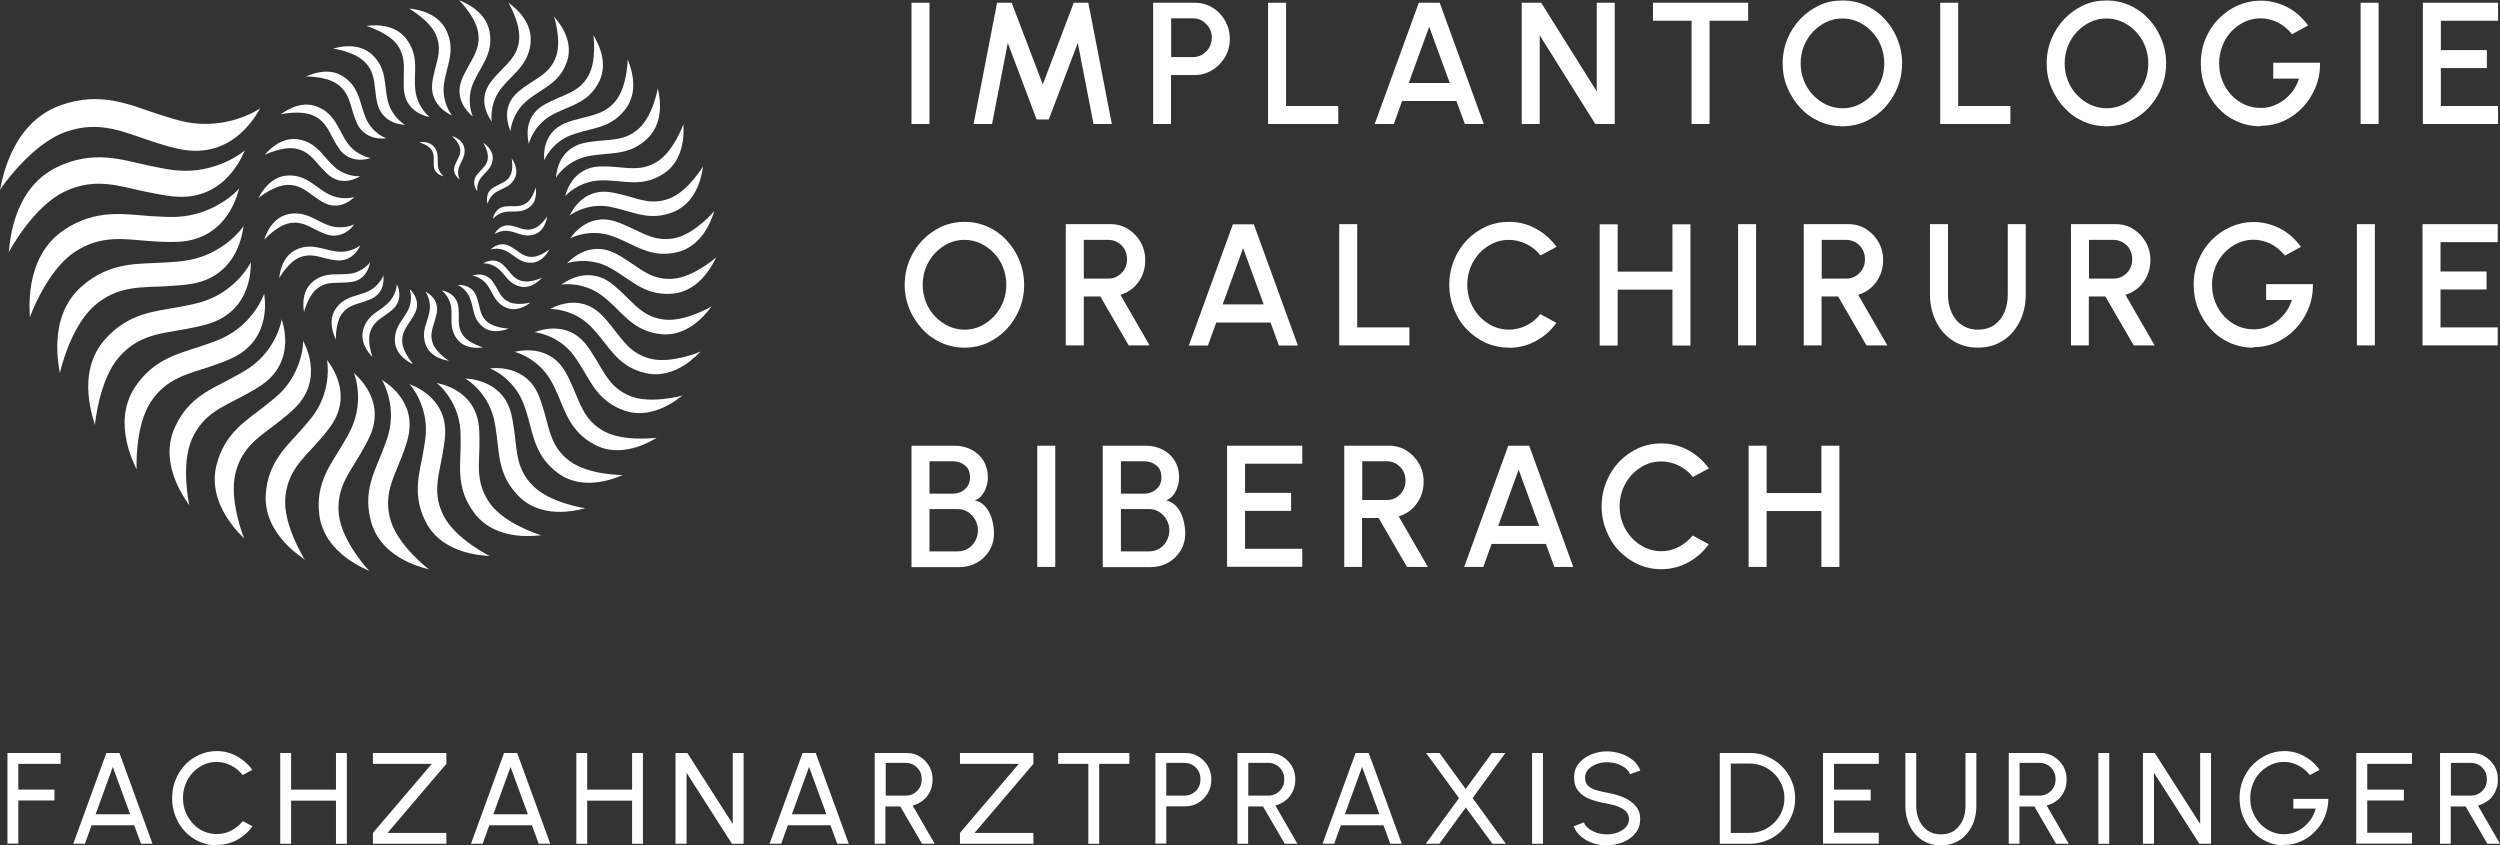 <?xml version="1.0" encoding="UTF-8"?>
<svg id="Ebene_2" data-name="Ebene 2" xmlns="http://www.w3.org/2000/svg" viewBox="0 0 154.25 52.16">
  <rect x="0" y="0" width="154.25" height="52.16" fill="#333333" stroke="none"/>
  <defs>
    <style>
      .cls-1 {
        fill: #fff;
      }
    </style>
  </defs>
  <g>
    <path class="cls-1" d="M.46,52.06v-5.6h3.28v.67H1.13v1.59h2.23v.67H1.13v2.66H.46Z"/>
    <path class="cls-1" d="M6.56,46.46h.81l2.04,5.6h-.71l-.42-1.14h-2.63l-.41,1.14h-.72l2.04-5.6ZM5.9,50.24h2.13l-1.07-2.92-1.06,2.92Z"/>
    <path class="cls-1" d="M13.37,52.16c-.38,0-.73-.08-1.07-.23s-.63-.36-.88-.62-.45-.57-.59-.93c-.14-.35-.21-.73-.21-1.13s.07-.78.21-1.13c.14-.35.34-.66.59-.93.25-.27.54-.47.88-.62.33-.15.69-.23,1.07-.23.45,0,.87.11,1.25.32.38.21.7.49.95.84l-.6.32c-.19-.25-.42-.44-.71-.59-.28-.14-.58-.22-.9-.22-.29,0-.56.06-.81.18-.25.12-.47.28-.66.48-.19.21-.34.44-.44.71-.11.27-.16.56-.16.86s.05.59.16.86c.11.27.26.51.45.71.19.21.41.37.66.48s.52.17.81.17c.33,0,.63-.07.91-.22s.51-.34.7-.58l.6.32c-.25.35-.57.63-.95.84-.38.21-.8.31-1.25.31Z"/>
    <path class="cls-1" d="M20.73,46.46h.67v5.6h-.67v-2.66h-2.77v2.66h-.67v-5.6h.67v2.26h2.77v-2.26Z"/>
    <path class="cls-1" d="M23.01,52.06v-.67l3.63-4.26h-3.63v-.67h4.53v.67l-3.63,4.26h3.63v.67h-4.53Z"/>
    <path class="cls-1" d="M31.1,46.46h.81l2.04,5.6h-.71l-.42-1.14h-2.63l-.41,1.14h-.72l2.04-5.6ZM30.44,50.24h2.13l-1.07-2.92-1.06,2.92Z"/>
    <path class="cls-1" d="M39,46.46h.67v5.6h-.67v-2.66h-2.77v2.66h-.67v-5.6h.67v2.26h2.77v-2.26Z"/>
    <path class="cls-1" d="M41.68,52.06v-5.6h.73l2.8,4.38v-4.38h.67v5.6h-.72l-2.8-4.38v4.38h-.67Z"/>
    <path class="cls-1" d="M49.52,46.46h.81l2.04,5.6h-.71l-.42-1.14h-2.63l-.41,1.14h-.72l2.04-5.6ZM48.86,50.24h2.13l-1.07-2.92-1.06,2.92Z"/>
    <path class="cls-1" d="M53.97,52.06v-5.6h1.97c.3,0,.57.07.81.22.24.15.43.34.58.59s.21.53.21.83c0,.27-.05.51-.16.74-.11.22-.25.41-.44.55-.19.15-.4.25-.63.31l1.36,2.36h-.78l-1.34-2.3h-.92v2.3h-.67ZM54.65,49.09h1.23c.18,0,.35-.04.5-.13.15-.09.27-.21.36-.36s.13-.33.13-.52-.04-.37-.13-.52-.21-.27-.36-.36c-.15-.09-.32-.13-.5-.13h-1.23v2.04Z"/>
    <path class="cls-1" d="M59.23,52.06v-.67l3.63-4.26h-3.63v-.67h4.53v.67l-3.63,4.26h3.63v.67h-4.53Z"/>
    <path class="cls-1" d="M69.68,46.46v.67h-1.86v4.93h-.67v-4.93h-1.86v-.67h4.4Z"/>
    <path class="cls-1" d="M71.29,52.06v-5.6h1.85c.3,0,.57.07.81.22.24.15.43.34.58.59.14.25.21.53.21.83s-.07.59-.22.84c-.15.25-.34.45-.58.59-.24.14-.51.22-.8.22h-1.18v2.3h-.67ZM71.96,49.09h1.12c.18,0,.35-.04.5-.13.15-.09.27-.21.36-.36s.13-.33.13-.52-.04-.37-.13-.52-.21-.27-.36-.36c-.15-.09-.32-.13-.5-.13h-1.12v2.04Z"/>
    <path class="cls-1" d="M76.35,52.06v-5.6h1.97c.3,0,.57.07.81.22.24.15.43.34.58.59s.21.53.21.83c0,.27-.05.51-.16.74-.11.22-.25.41-.44.55-.19.15-.4.25-.63.31l1.36,2.36h-.78l-1.34-2.3h-.92v2.3h-.67ZM77.02,49.09h1.23c.18,0,.35-.04.5-.13.15-.09.27-.21.36-.36.09-.15.13-.33.13-.52s-.04-.37-.13-.52c-.09-.15-.21-.27-.36-.36-.15-.09-.32-.13-.5-.13h-1.23v2.04Z"/>
    <path class="cls-1" d="M83.64,46.46h.81l2.04,5.6h-.71l-.42-1.14h-2.63l-.41,1.14h-.72l2.04-5.6ZM82.98,50.24h2.13l-1.07-2.92-1.06,2.92Z"/>
    <path class="cls-1" d="M87.97,52.06l2.05-2.82-2.03-2.78h.83l1.61,2.22,1.62-2.22h.83l-2.02,2.78,2.05,2.82h-.83l-1.64-2.24-1.63,2.24h-.84Z"/>
    <path class="cls-1" d="M94.53,52.06v-5.6h.67v5.6h-.67Z"/>
    <path class="cls-1" d="M99.15,52.16c-.3,0-.59-.05-.87-.14s-.52-.23-.73-.41c-.21-.18-.36-.38-.45-.63l.63-.24c.05.15.15.28.3.39s.32.2.51.26.4.09.61.09c.24,0,.46-.04.67-.12.21-.08.37-.19.5-.33.13-.14.19-.31.19-.5s-.07-.35-.2-.48c-.13-.12-.3-.22-.51-.3-.21-.07-.42-.13-.65-.17-.39-.06-.73-.16-1.04-.27-.31-.12-.55-.28-.72-.5-.18-.21-.27-.5-.27-.84,0-.33.09-.61.28-.85.19-.24.44-.43.75-.56.31-.13.64-.2,1-.2.3,0,.58.05.86.14.28.09.52.23.74.4.21.18.37.39.46.64l-.64.23c-.05-.15-.15-.28-.3-.39s-.32-.2-.51-.26c-.2-.06-.4-.09-.61-.09-.24,0-.46.04-.66.12-.21.08-.37.19-.5.33-.13.14-.19.31-.19.49,0,.22.06.4.18.51s.28.21.49.27.44.11.69.16c.36.06.7.16,1.01.29s.56.31.75.53c.19.22.28.49.28.81s-.09.61-.28.85c-.19.24-.44.43-.75.56-.31.13-.65.2-1.01.2Z"/>
    <path class="cls-1" d="M106.11,52.06v-5.6h1.85c.39,0,.75.07,1.09.22s.64.35.89.6c.26.26.46.55.6.89.15.34.22.7.22,1.09s-.07.75-.22,1.09c-.15.34-.35.63-.6.89-.26.26-.55.46-.89.6s-.7.22-1.09.22h-1.85ZM106.78,51.39h1.18c.29,0,.57-.06.83-.17.26-.11.48-.26.68-.46s.35-.42.46-.68c.11-.26.17-.53.17-.83s-.06-.57-.17-.83-.26-.48-.46-.68c-.2-.2-.42-.35-.68-.46-.26-.11-.53-.17-.82-.17h-1.18v4.26Z"/>
    <path class="cls-1" d="M112.48,52.06v-5.6h3.44v.67h-2.76v1.59h2.26v.67h-2.26v1.99h2.76v.67h-3.44Z"/>
    <path class="cls-1" d="M119.76,52.16c-.45,0-.84-.11-1.17-.33s-.58-.51-.76-.88c-.18-.37-.27-.78-.27-1.23v-3.26h.67v3.26c0,.32.06.61.18.88.12.27.29.48.52.64.23.16.5.24.83.24s.61-.08.83-.24c.22-.16.39-.38.51-.64.12-.27.17-.56.17-.88v-3.26h.67v3.26c0,.34-.05.66-.15.95-.1.29-.25.55-.44.78-.19.22-.42.4-.69.52s-.57.19-.91.19Z"/>
    <path class="cls-1" d="M123.94,52.06v-5.6h1.97c.3,0,.57.07.81.22s.43.34.58.59.21.53.21.83c0,.27-.05.51-.16.74s-.25.41-.44.55c-.19.15-.4.25-.63.31l1.36,2.36h-.78l-1.34-2.3h-.92v2.3h-.67ZM124.61,49.09h1.23c.18,0,.35-.04.5-.13.15-.09.27-.21.36-.36.09-.15.13-.33.13-.52s-.04-.37-.13-.52c-.09-.15-.21-.27-.36-.36-.15-.09-.32-.13-.5-.13h-1.23v2.04Z"/>
    <path class="cls-1" d="M129.47,52.06v-5.6h.67v5.6h-.67Z"/>
    <path class="cls-1" d="M132.22,52.06v-5.6h.73l2.8,4.38v-4.38h.67v5.6h-.72l-2.8-4.38v4.38h-.67Z"/>
    <path class="cls-1" d="M140.94,52.16c-.39,0-.75-.08-1.08-.23s-.63-.36-.88-.63c-.25-.27-.45-.58-.59-.93-.14-.35-.21-.73-.21-1.13s.07-.8.22-1.15c.15-.35.35-.66.61-.92.26-.26.55-.46.88-.61.33-.14.68-.22,1.05-.22.42,0,.82.1,1.2.3.38.2.71.48.98.86l-.6.32c-.21-.26-.45-.46-.73-.6s-.57-.21-.87-.21-.55.06-.8.17c-.25.12-.47.28-.67.48s-.34.44-.45.71-.16.56-.16.88.05.59.16.86.26.51.45.71c.19.2.41.36.67.48.25.12.52.17.81.17.23,0,.45-.04.65-.12.21-.08.4-.19.57-.33.17-.14.32-.31.45-.5.12-.19.22-.4.28-.63h-1.38v-.6h2.16c0,.39-.08.76-.22,1.1-.14.34-.34.65-.6.91-.25.26-.54.47-.87.61-.33.15-.68.22-1.06.22Z"/>
    <path class="cls-1" d="M145.38,52.06v-5.6h3.44v.67h-2.76v1.59h2.26v.67h-2.26v1.99h2.76v.67h-3.44Z"/>
    <path class="cls-1" d="M150.55,52.06v-5.6h1.97c.3,0,.57.07.81.22s.43.34.58.59.21.53.21.83c0,.27-.05.51-.16.74s-.25.41-.44.55c-.19.15-.4.25-.63.31l1.36,2.36h-.78l-1.34-2.3h-.92v2.3h-.67ZM151.22,49.09h1.23c.18,0,.35-.04.5-.13.15-.09.27-.21.36-.36.09-.15.13-.33.13-.52s-.04-.37-.13-.52c-.09-.15-.21-.27-.36-.36-.15-.09-.32-.13-.5-.13h-1.23v2.04Z"/>
  </g>
  <g>
    <path class="cls-1" d="M56.24,7.65V.17h1.11v7.48h-1.11Z"/>
    <path class="cls-1" d="M60.07,7.65l1.45-7.48h.9l1.92,5.04,1.91-5.04h.9l1.45,7.48h-1.13l-.97-5-1.79,4.72h-.75l-1.78-4.72-.97,5h-1.13Z"/>
    <path class="cls-1" d="M71.15,7.65V.17h2.57c.4,0,.77.1,1.09.3.33.2.59.47.78.81.19.34.29.71.29,1.12s-.1.79-.3,1.13c-.2.34-.46.6-.79.8-.33.2-.69.3-1.08.3h-1.46v3.02h-1.11ZM72.26,3.52h1.35c.21,0,.41-.05.58-.16s.32-.25.42-.43.16-.38.16-.6-.05-.43-.16-.61-.25-.32-.42-.43-.37-.16-.58-.16h-1.35v2.38Z"/>
    <path class="cls-1" d="M78.24,7.65V.17h1.11v6.37h3.22v1.11h-4.33Z"/>
    <path class="cls-1" d="M87.53.17h1.3l2.72,7.48h-1.17l-.52-1.42h-3.35l-.51,1.42h-1.18l2.72-7.48ZM86.92,5.12h2.53l-1.27-3.47-1.26,3.47Z"/>
    <path class="cls-1" d="M93.89,7.65V.17h1.2l3.43,5.47V.17h1.11v7.48h-1.2l-3.43-5.47v5.47h-1.11Z"/>
    <path class="cls-1" d="M107.86.17v1.11h-2.38v6.37h-1.11V1.28h-2.38V.17h5.87Z"/>
    <path class="cls-1" d="M113.68,7.79c-.51,0-.98-.1-1.43-.3-.45-.2-.84-.48-1.17-.84-.34-.36-.6-.77-.8-1.24s-.29-.97-.29-1.5.1-1.04.29-1.5c.19-.47.46-.88.8-1.24.34-.36.73-.63,1.17-.84s.92-.3,1.43-.3.99.1,1.43.3c.45.2.84.48,1.17.84.34.36.6.77.79,1.24.19.47.29.97.29,1.5s-.1,1.04-.29,1.5c-.19.47-.46.88-.79,1.24-.34.36-.73.63-1.17.84-.44.2-.92.3-1.43.3ZM113.68,6.68c.36,0,.69-.07,1-.22.31-.15.58-.35.82-.6.24-.25.42-.55.56-.88.13-.33.2-.69.2-1.07s-.07-.73-.2-1.07c-.13-.33-.32-.63-.56-.88-.24-.25-.51-.45-.82-.6-.31-.14-.64-.22-1-.22s-.69.07-1,.22c-.31.15-.58.35-.82.6-.24.25-.42.55-.56.88-.13.33-.2.69-.2,1.07s.07.74.2,1.07.32.63.56.88c.24.25.51.45.82.6.31.14.64.22,1,.22Z"/>
    <path class="cls-1" d="M119.71,7.65V.17h1.11v6.37h3.22v1.11h-4.33Z"/>
    <path class="cls-1" d="M129.97,7.79c-.51,0-.98-.1-1.43-.3-.45-.2-.84-.48-1.17-.84-.34-.36-.6-.77-.8-1.24s-.29-.97-.29-1.5.1-1.04.29-1.5c.19-.47.46-.88.8-1.24.34-.36.73-.63,1.17-.84s.92-.3,1.43-.3.99.1,1.43.3c.45.2.84.48,1.17.84.34.36.6.77.79,1.24.19.47.29.97.29,1.5s-.1,1.04-.29,1.5c-.19.47-.46.88-.79,1.24-.34.36-.73.63-1.17.84-.44.2-.92.3-1.43.3ZM129.97,6.68c.36,0,.69-.07,1-.22.31-.15.58-.35.82-.6.24-.25.42-.55.56-.88.13-.33.2-.69.2-1.07s-.07-.73-.2-1.07c-.13-.33-.32-.63-.56-.88-.24-.25-.51-.45-.82-.6-.31-.14-.64-.22-1-.22s-.69.07-1,.22c-.31.15-.58.35-.82.6-.24.25-.42.55-.56.88-.13.33-.2.69-.2,1.07s.07.74.2,1.07.32.63.56.88c.24.25.51.45.82.6.31.14.64.22,1,.22Z"/>
    <path class="cls-1" d="M139.47,7.79c-.52,0-1-.1-1.45-.3-.45-.2-.84-.48-1.17-.84-.33-.36-.59-.77-.78-1.24-.19-.47-.28-.97-.28-1.5,0-.56.1-1.07.3-1.54.2-.47.47-.88.82-1.23s.74-.62,1.18-.81c.44-.19.91-.29,1.4-.29.55,0,1.08.13,1.59.38s.95.64,1.33,1.15l-.99.54c-.26-.32-.55-.56-.89-.73-.34-.16-.69-.25-1.04-.25s-.67.07-.98.21-.58.34-.82.59-.43.54-.56.88-.21.7-.21,1.1.07.74.2,1.07c.13.33.32.63.55.88.24.25.51.45.82.59.31.14.64.21,1,.21.26,0,.52-.04.76-.13s.47-.21.68-.37.39-.35.55-.57c.16-.22.28-.47.37-.74h-1.59v-.98h2.89c0,.53-.08,1.04-.28,1.51-.19.47-.45.88-.79,1.24-.34.36-.73.64-1.17.84-.44.2-.92.3-1.43.3Z"/>
    <path class="cls-1" d="M145.65,7.65V.17h1.11v7.48h-1.11Z"/>
    <path class="cls-1" d="M149.49,7.65V.17h4.64v1.11h-3.53v1.81h2.84v1.11h-2.84v2.34h3.53v1.11h-4.64Z"/>
  </g>
  <g>
    <path class="cls-1" d="M59.51,21.45c-.51,0-.98-.1-1.43-.3-.44-.2-.84-.48-1.17-.84s-.6-.77-.8-1.24c-.19-.47-.29-.97-.29-1.5s.1-1.04.29-1.5c.19-.47.46-.88.8-1.24s.73-.63,1.17-.84c.45-.2.92-.3,1.43-.3s.99.1,1.43.3c.45.2.84.48,1.17.84.34.36.6.77.79,1.24.19.47.29.97.29,1.5s-.1,1.04-.29,1.5c-.19.47-.46.88-.79,1.24-.34.36-.73.63-1.17.84-.44.2-.92.3-1.43.3ZM59.51,20.34c.36,0,.69-.07,1-.22.31-.15.58-.35.82-.6s.42-.55.56-.88c.13-.33.2-.69.2-1.07s-.07-.73-.2-1.07c-.13-.33-.32-.63-.56-.88s-.51-.45-.82-.6c-.31-.14-.64-.22-1-.22s-.69.07-1,.22c-.31.15-.58.35-.82.6s-.42.55-.56.88c-.13.33-.2.69-.2,1.07s.07.74.2,1.07c.13.33.32.63.56.88.24.25.51.45.82.6.31.14.64.22,1,.22Z"/>
    <path class="cls-1" d="M65.76,21.31v-7.48h2.75c.41,0,.77.1,1.09.3.32.2.58.47.77.8s.29.71.29,1.12c0,.35-.06.67-.19.96-.13.29-.31.53-.54.74-.23.2-.5.35-.8.44l1.8,3.12h-1.29l-1.75-3.02h-1.02v3.02h-1.11ZM66.87,17.19h1.52c.21,0,.41-.05.58-.16s.32-.25.42-.43c.1-.18.15-.38.15-.6s-.05-.43-.15-.61c-.1-.18-.24-.32-.42-.43s-.37-.16-.58-.16h-1.52v2.38Z"/>
    <path class="cls-1" d="M76.06,13.84h1.3l2.72,7.48h-1.17l-.52-1.42h-3.35l-.51,1.42h-1.18l2.72-7.48ZM75.44,18.78h2.53l-1.27-3.47-1.26,3.47Z"/>
    <path class="cls-1" d="M82.63,21.31v-7.48h1.11v6.37h3.22v1.11h-4.33Z"/>
    <path class="cls-1" d="M93.1,21.45c-.5,0-.98-.1-1.43-.3-.44-.2-.83-.48-1.17-.83-.34-.35-.6-.77-.79-1.24-.19-.47-.29-.97-.29-1.51s.1-1.04.29-1.51c.19-.47.45-.88.79-1.24.34-.35.73-.63,1.17-.83.45-.2.92-.3,1.43-.3.61,0,1.16.14,1.67.42s.93.66,1.27,1.12l-.99.53c-.23-.29-.52-.53-.86-.7s-.71-.26-1.09-.26c-.36,0-.69.07-1,.22-.31.15-.58.35-.82.6-.23.25-.42.55-.55.88s-.2.69-.2,1.07.07.74.2,1.07.32.63.55.88c.24.25.51.45.82.6.31.14.64.22.99.22.39,0,.76-.09,1.1-.26s.62-.41.85-.7l.99.54c-.33.47-.76.84-1.27,1.12s-1.07.42-1.67.42Z"/>
    <path class="cls-1" d="M103.19,13.84h1.11v7.48h-1.11v-3.45h-3.38v3.45h-1.11v-7.48h1.11v2.92h3.38v-2.92Z"/>
    <path class="cls-1" d="M107.24,21.31v-7.48h1.11v7.48h-1.11Z"/>
    <path class="cls-1" d="M111.29,21.31v-7.48h2.75c.41,0,.77.1,1.09.3s.58.47.77.8.29.71.29,1.12c0,.35-.07.67-.2.96-.13.29-.31.53-.54.74-.23.2-.5.35-.8.44l1.8,3.12h-1.29l-1.75-3.02h-1.02v3.02h-1.11ZM112.4,17.19h1.52c.21,0,.41-.05.58-.16.18-.11.32-.25.42-.43s.15-.38.15-.6-.05-.43-.15-.61-.24-.32-.42-.43c-.18-.1-.37-.16-.58-.16h-1.52v2.38Z"/>
    <path class="cls-1" d="M122.04,21.45c-.6,0-1.12-.15-1.56-.44-.44-.29-.79-.68-1.03-1.18s-.37-1.04-.37-1.64v-4.36h1.11v4.36c0,.39.07.75.22,1.08.14.33.35.59.63.78.28.19.61.29,1,.29s.74-.1,1.01-.29c.27-.19.48-.45.62-.78s.21-.68.21-1.08v-4.36h1.11v4.36c0,.45-.07.88-.21,1.27-.14.39-.34.74-.6,1.04-.26.3-.57.53-.93.7-.36.17-.77.25-1.22.25Z"/>
    <path class="cls-1" d="M127.78,21.31v-7.48h2.75c.41,0,.77.1,1.09.3s.58.47.77.8.29.71.29,1.12c0,.35-.07.67-.2.96-.13.29-.31.53-.54.74-.23.2-.5.35-.8.44l1.8,3.12h-1.29l-1.75-3.02h-1.02v3.02h-1.11ZM128.89,17.19h1.52c.21,0,.41-.05.58-.16.18-.11.32-.25.42-.43s.15-.38.15-.6-.05-.43-.15-.61-.24-.32-.42-.43c-.18-.1-.37-.16-.58-.16h-1.52v2.38Z"/>
    <path class="cls-1" d="M139.03,21.45c-.52,0-1-.1-1.45-.3-.45-.2-.84-.48-1.17-.84-.33-.36-.59-.77-.78-1.24-.19-.47-.28-.97-.28-1.5,0-.56.1-1.07.3-1.54.2-.47.47-.88.82-1.23s.74-.62,1.18-.81c.44-.19.91-.29,1.4-.29.55,0,1.08.13,1.59.38s.95.64,1.33,1.15l-.99.54c-.26-.32-.55-.56-.89-.73-.34-.16-.69-.25-1.04-.25s-.67.07-.98.21-.58.34-.82.59-.43.54-.56.88-.21.7-.21,1.1.07.74.2,1.07c.13.33.32.63.55.88.24.25.51.45.82.59.31.14.64.21,1,.21.26,0,.52-.04.76-.13s.47-.21.68-.37.39-.35.55-.57c.16-.22.28-.47.37-.74h-1.59v-.98h2.89c0,.53-.08,1.04-.28,1.51-.19.47-.45.88-.79,1.24-.34.36-.73.64-1.17.84-.44.2-.92.3-1.43.3Z"/>
    <path class="cls-1" d="M145.42,21.31v-7.48h1.11v7.48h-1.11Z"/>
    <path class="cls-1" d="M149.47,21.31v-7.48h4.64v1.11h-3.53v1.81h2.84v1.11h-2.84v2.34h3.53v1.11h-4.64Z"/>
  </g>
  <g>
    <path class="cls-1" d="M56.24,34.98v-7.48h2.65c.38,0,.73.08,1.04.24.31.16.56.38.74.67.18.29.28.65.28,1.05,0,.2-.03.4-.1.59-.06.19-.15.36-.27.51s-.26.25-.43.31c.23.06.42.16.57.31.15.15.27.32.36.52.09.2.15.4.19.61.04.21.06.41.06.6,0,.4-.1.75-.29,1.07-.19.31-.45.56-.77.74s-.68.27-1.07.27h-2.97ZM57.35,30.46h1.43c.29,0,.54-.09.75-.27.21-.18.32-.42.32-.73,0-.33-.1-.58-.32-.75-.21-.17-.46-.25-.75-.25h-1.43v1.99ZM57.35,34.02h1.75c.23,0,.44-.06.62-.17.19-.11.34-.27.45-.47s.17-.43.17-.68c0-.22-.06-.43-.17-.63-.11-.2-.26-.36-.45-.48-.19-.12-.39-.18-.62-.18h-1.75v2.61Z"/>
    <path class="cls-1" d="M64,34.98v-7.48h1.11v7.48h-1.11Z"/>
    <path class="cls-1" d="M68.04,34.98v-7.48h2.65c.38,0,.73.08,1.04.24.31.16.56.38.74.67.18.29.28.65.28,1.05,0,.2-.03.4-.1.59-.06.19-.15.36-.27.51s-.26.25-.43.31c.23.06.42.16.57.31.15.15.27.32.36.52.09.2.15.4.19.61.04.21.06.41.06.6,0,.4-.1.75-.29,1.07-.19.31-.45.56-.77.74s-.68.27-1.07.27h-2.97ZM69.16,30.46h1.43c.29,0,.54-.09.75-.27.21-.18.32-.42.32-.73,0-.33-.1-.58-.32-.75-.21-.17-.46-.25-.75-.25h-1.43v1.99ZM69.16,34.02h1.75c.23,0,.44-.06.62-.17.19-.11.34-.27.45-.47s.17-.43.17-.68c0-.22-.06-.43-.17-.63-.11-.2-.26-.36-.45-.48-.19-.12-.39-.18-.62-.18h-1.75v2.61Z"/>
    <path class="cls-1" d="M75.71,34.98v-7.48h4.64v1.11h-3.53v1.8h2.84v1.11h-2.84v2.34h3.53v1.11h-4.64Z"/>
    <path class="cls-1" d="M82.94,34.98v-7.48h2.75c.41,0,.77.1,1.09.3s.58.47.77.8.29.71.29,1.12c0,.35-.07.67-.2.96-.13.29-.31.53-.54.74-.23.2-.5.35-.8.44l1.8,3.12h-1.29l-1.75-3.02h-1.02v3.02h-1.11ZM84.05,30.85h1.52c.21,0,.41-.05.58-.16.18-.11.32-.25.42-.43s.15-.38.15-.6-.05-.43-.15-.61-.24-.32-.42-.43c-.18-.11-.37-.16-.58-.16h-1.52v2.38Z"/>
    <path class="cls-1" d="M93.05,27.5h1.3l2.72,7.48h-1.17l-.52-1.42h-3.35l-.51,1.42h-1.18l2.72-7.48ZM92.44,32.45h2.53l-1.27-3.47-1.26,3.47Z"/>
    <path class="cls-1" d="M102.5,35.12c-.5,0-.98-.1-1.43-.3-.44-.2-.83-.48-1.17-.83-.34-.35-.6-.77-.79-1.24-.19-.47-.29-.97-.29-1.51s.1-1.04.29-1.51c.19-.47.45-.88.79-1.24.34-.35.73-.63,1.17-.83.45-.2.92-.3,1.43-.3.61,0,1.16.14,1.67.42s.93.66,1.27,1.12l-.99.53c-.23-.29-.52-.53-.86-.7s-.71-.26-1.09-.26c-.36,0-.69.07-1,.22-.31.15-.58.35-.82.6-.23.25-.42.55-.55.88s-.2.69-.2,1.07.07.74.2,1.07.32.63.55.88c.24.25.51.45.82.6.31.14.64.22.99.22.39,0,.76-.09,1.1-.27.34-.18.62-.41.85-.7l.99.54c-.33.47-.76.84-1.27,1.12s-1.07.42-1.67.42Z"/>
    <path class="cls-1" d="M112.38,27.5h1.11v7.48h-1.11v-3.45h-3.38v3.45h-1.11v-7.48h1.11v2.92h3.38v-2.92Z"/>
  </g>
  <path class="cls-1" d="M0,11.71c.07-.14.51-4.04,3.7-5.2,2.55-.93,4.39,0,6.11.55.56.18,1.1.35,1.62.46,2.57.53,4.55-.77,4.62-.84h0c-.08.1-1.53,3.23-4.96,2.52-.6-.12-1.2-.31-1.77-.5-1.65-.53-3.16-1.31-5.27-.56C1.89,8.9.01,11.68,0,11.71h0Z"/>
  <path class="cls-1" d="M.54,15.56c.05-.14.08-3.84,2.96-5.24,2.31-1.12,4.12-.43,5.79-.08.55.11,1.06.22,1.57.27,2.47.25,4.2-1.17,4.25-1.24h0c-.07.1-1.12,3.18-4.41,2.85-.58-.06-1.15-.18-1.71-.29-1.6-.33-3.09-.92-5-.01-1.96.93-3.45,3.73-3.46,3.76h0Z"/>
  <path class="cls-1" d="M1.84,19.57c.03-.14-.45-3.64,2.08-5.36,2.03-1.38,3.84-.97,5.47-.87.53.03,1.04.06,1.52.04,2.37-.11,3.81-1.68,3.85-1.76h0c-.05.11-.62,3.16-3.78,3.3-.55.02-1.12,0-1.66-.04-1.56-.1-3.05-.45-4.73.68-1.72,1.15-2.75,4-2.75,4.03h0Z"/>
  <path class="cls-1" d="M3.69,23.01c.01-.14-.85-3.41,1.35-5.34,1.76-1.55,3.53-1.37,5.09-1.47.51-.03.99-.06,1.45-.14,2.24-.38,3.42-2.04,3.45-2.12h0c-.04.11-.22,3.07-3.2,3.57-.52.09-1.06.12-1.58.15-1.49.09-2.95-.07-4.41,1.19-1.5,1.29-2.14,4.12-2.14,4.15h0Z"/>
  <path class="cls-1" d="M5.85,26.2c0-.13-1.24-3.13.61-5.24,1.48-1.69,3.18-1.75,4.65-2.03.48-.09.93-.18,1.36-.31,2.08-.64,2.99-2.37,3.01-2.45h0c-.02.11.18,2.94-2.59,3.8-.49.15-.99.25-1.48.34-1.41.27-2.81.31-4.04,1.69-1.26,1.42-1.51,4.18-1.51,4.21h0Z"/>
  <path class="cls-1" d="M8.44,28.99c-.02-.12-1.6-2.82-.12-5.09,1.19-1.81,2.81-2.1,4.17-2.57.45-.15.87-.3,1.26-.48,1.9-.89,2.54-2.67,2.55-2.74h0c0,.1.56,2.79-1.97,3.98-.44.21-.91.37-1.37.53-1.31.45-2.64.67-3.64,2.15-1.02,1.52-.89,4.2-.89,4.22h0Z"/>
  <path class="cls-1" d="M11.69,31.19c-.04-.11-1.96-2.41-.92-4.78.83-1.9,2.32-2.42,3.53-3.08.4-.22.77-.42,1.11-.65,1.65-1.14,1.98-2.92,1.97-2.99h0c.01.1.97,2.54-1.23,4.06-.39.27-.8.49-1.21.71-1.16.63-2.39,1.05-3.09,2.61-.72,1.6-.17,4.1-.17,4.12h0Z"/>
  <path class="cls-1" d="M15.05,33.21c-.06-.1-2.32-2.03-1.69-4.52.5-1.99,1.86-2.75,2.93-3.6.35-.28.68-.54.98-.82,1.42-1.39,1.45-3.18,1.43-3.25h0c.03.09,1.37,2.32-.52,4.17-.33.32-.7.62-1.06.9-1.03.81-2.16,1.42-2.58,3.06-.44,1.68.51,4.04.52,4.06h0Z"/>
  <path class="cls-1" d="M18.82,34.54c-.08-.09-2.58-1.54-2.42-4.04.13-2,1.3-2.97,2.18-3.97.29-.33.56-.64.79-.96,1.12-1.58.83-3.31.8-3.37h0c.04.09,1.73,1.99.23,4.1-.26.37-.57.72-.86,1.05-.85.96-1.82,1.75-1.94,3.4-.12,1.69,1.21,3.79,1.22,3.8h0Z"/>
  <path class="cls-1" d="M22.79,35.23c-.09-.07-2.78-1.02-3.09-3.47-.24-1.96.72-3.12,1.39-4.25.22-.37.43-.72.59-1.08.8-1.74.2-3.36.15-3.42h0c.06.08,2.04,1.61.98,3.93-.19.41-.42.8-.64,1.18-.64,1.09-1.44,2.03-1.26,3.65.19,1.66,1.86,3.45,1.88,3.46h0Z"/>
  <path class="cls-1" d="M26.49,35.14c-.1-.06-2.87-.53-3.57-2.87-.56-1.87.18-3.15.65-4.35.15-.4.3-.77.4-1.14.49-1.82-.36-3.29-.41-3.34h0c.07.06,2.25,1.23,1.59,3.66-.11.43-.27.84-.43,1.25-.45,1.16-1.07,2.21-.62,3.75.46,1.58,2.37,3.04,2.39,3.05h0Z"/>
  <path class="cls-1" d="M30.22,34.31c-.1-.04-2.83.02-3.93-2.07-.88-1.67-.41-3.03-.19-4.27.07-.41.14-.79.17-1.16.13-1.82-.95-3.07-1.01-3.11h0c.08.05,2.37.75,2.2,3.19-.03.43-.11.85-.18,1.27-.21,1.19-.61,2.3.1,3.68.73,1.42,2.82,2.46,2.84,2.47h0Z"/>
  <path class="cls-1" d="M33.37,33.03c-.11-.02-2.71.47-4.1-1.37-1.11-1.47-.87-2.84-.85-4.07,0-.4.01-.78-.02-1.14-.16-1.77-1.4-2.8-1.46-2.82h0c.08.03,2.39.35,2.61,2.71.04.41.03.84.03,1.24-.02,1.17-.22,2.3.68,3.52.92,1.25,3.1,1.92,3.12,1.92h0Z"/>
  <path class="cls-1" d="M36.11,31.36c-.1,0-2.51.83-4.08-.72-1.26-1.24-1.22-2.58-1.38-3.74-.05-.38-.1-.74-.18-1.08-.41-1.66-1.72-2.46-1.78-2.47h0c.08.02,2.32,0,2.86,2.21.09.39.15.79.2,1.18.15,1.12.11,2.21,1.14,3.24,1.05,1.06,3.21,1.38,3.23,1.38h0Z"/>
  <path class="cls-1" d="M38.43,29.31c-.1.01-2.27,1.14-3.99-.11-1.37-1-1.53-2.28-1.84-3.37-.1-.36-.2-.69-.33-1-.62-1.52-1.99-2.1-2.05-2.1h0c.08,0,2.21-.33,3.03,1.7.15.36.25.73.36,1.09.3,1.04.42,2.1,1.54,2.93,1.15.86,3.25.86,3.27.86h0Z"/>
  <path class="cls-1" d="M40.52,27.01c-.09.03-2.05,1.4-3.86.41-1.46-.79-1.77-2-2.22-3.01-.15-.33-.28-.64-.45-.93-.8-1.39-2.19-1.77-2.25-1.77h0c.08,0,2.09-.61,3.15,1.25.19.32.34.67.49,1.01.43.97.68,1.97,1.87,2.63,1.22.68,3.25.41,3.27.41h0Z"/>
  <path class="cls-1" d="M42.12,24.39c-.09.04-1.78,1.62-3.66.92-1.51-.56-1.98-1.69-2.54-2.59-.18-.3-.36-.58-.55-.83-.95-1.23-2.34-1.4-2.4-1.39h0c.08-.01,1.93-.86,3.2.77.22.29.42.6.6.9.54.87.92,1.8,2.15,2.28,1.27.49,3.18-.04,3.2-.05h0Z"/>
  <path class="cls-1" d="M43.24,21.68c-.08.05-1.51,1.78-3.41,1.34-1.52-.35-2.11-1.38-2.77-2.18-.21-.26-.42-.51-.64-.73-1.07-1.06-2.43-1.06-2.49-1.04h0c.07-.02,1.75-1.07,3.18.35.25.25.48.53.69.8.63.77,1.11,1.62,2.36,1.92,1.28.31,3.06-.44,3.07-.45h0Z"/>
  <path class="cls-1" d="M43.92,18.89c-.07.05-1.23,1.91-3.11,1.73-1.51-.15-2.21-1.06-2.94-1.75-.24-.23-.47-.44-.71-.62-1.17-.89-2.48-.71-2.53-.69h0c.07-.03,1.55-1.25,3.1-.07.27.21.53.45.77.68.7.66,1.27,1.42,2.51,1.55,1.27.14,2.89-.81,2.9-.82h0Z"/>
  <path class="cls-1" d="M44.18,15.91c-.06.06-.85,2.06-2.7,2.21-1.48.12-2.32-.63-3.15-1.17-.27-.18-.53-.34-.79-.48-1.28-.65-2.51-.25-2.56-.22h0c.06-.04,1.27-1.48,2.98-.62.3.15.59.34.86.52.8.52,1.48,1.14,2.7,1.05,1.25-.09,2.64-1.29,2.65-1.31h0Z"/>
  <path class="cls-1" d="M44.08,13.01c-.05.07-.52,2.13-2.3,2.55-1.42.34-2.35-.27-3.24-.67-.29-.13-.56-.26-.84-.35-1.34-.44-2.48.13-2.52.17h0c.05-.05,1.02-1.63,2.81-1.04.31.1.62.24.92.38.85.38,1.61.89,2.78.63,1.21-.28,2.38-1.65,2.39-1.66h0Z"/>
  <path class="cls-1" d="M43.38,10.25c-.03.08-.16,2.12-1.79,2.81-1.31.55-2.29.12-3.2-.12-.3-.08-.58-.15-.86-.2-1.36-.21-2.35.52-2.38.56h0c.04-.05.71-1.72,2.52-1.44.32.05.63.13.94.21.87.23,1.68.6,2.76.15,1.11-.46,2.01-1.96,2.02-1.97h0Z"/>
  <path class="cls-1" d="M42.17,7.68c-.02.08.24,2.05-1.19,3.01-1.14.77-2.16.54-3.08.47-.3-.02-.58-.04-.86-.03-1.33.05-2.15.93-2.17.98h0c.03-.06.36-1.77,2.14-1.84.31-.01.63,0,.93.03.88.06,1.71.26,2.66-.36.97-.64,1.56-2.24,1.56-2.26h0Z"/>
  <path class="cls-1" d="M40.58,5.42c0,.08.59,1.94-.63,3.12-.97.94-2,.89-2.89.99-.29.03-.57.06-.83.12-1.28.28-1.92,1.27-1.93,1.32h0c.02-.06.04-1.78,1.75-2.15.3-.07.61-.1.91-.13.86-.09,1.7-.04,2.51-.81.83-.79,1.12-2.43,1.12-2.45h0Z"/>
  <path class="cls-1" d="M38.73,3.66c0,.08.85,1.76-.13,3.06-.78,1.04-1.77,1.15-2.61,1.38-.27.08-.53.15-.77.24-1.18.46-1.63,1.5-1.64,1.55h0c0-.06-.23-1.7,1.34-2.31.28-.11.56-.19.84-.26.8-.22,1.61-.3,2.27-1.15.67-.88.7-2.49.7-2.5h0Z"/>
  <path class="cls-1" d="M36.6,2.15c.02.07,1.08,1.55.34,2.94-.59,1.12-1.52,1.37-2.28,1.71-.25.11-.49.22-.7.35-1.05.62-1.33,1.68-1.33,1.73h0c0-.06-.48-1.59.93-2.41.25-.14.51-.26.77-.38.73-.33,1.5-.53,1.99-1.45.51-.94.29-2.48.29-2.5h0Z"/>
  <path class="cls-1" d="M34.18,1.02c.03.06,1.29,1.3.81,2.75-.38,1.16-1.22,1.55-1.89,2.01-.22.15-.43.29-.61.45-.9.76-1,1.82-.99,1.87h0c-.01-.06-.72-1.44.49-2.45.21-.18.44-.34.67-.49.65-.44,1.34-.75,1.66-1.71.33-.98-.13-2.42-.14-2.43h0Z"/>
  <path class="cls-1" d="M31.36.16c.04.05,1.51.96,1.38,2.46-.11,1.19-.83,1.75-1.37,2.33-.18.19-.35.37-.49.56-.7.93-.55,1.96-.53,2h0c-.02-.05-1-1.22-.07-2.45.16-.22.35-.42.53-.61.52-.56,1.12-1.01,1.22-1.99.1-1.01-.65-2.28-.66-2.29h0Z"/>
  <path class="cls-1" d="M28.29,0c.05.04,1.67.53,1.92,1.97.2,1.16-.34,1.86-.71,2.55-.12.22-.23.44-.32.65-.43,1.05-.03,1.99,0,2.02h0s-1.25-.9-.68-2.3c.1-.25.23-.48.35-.71.35-.66.8-1.24.65-2.19-.16-.98-1.19-1.99-1.2-2h0Z"/>
  <path class="cls-1" d="M25.26.53c.06.02,1.71.08,2.3,1.39.47,1.04.14,1.85-.03,2.59-.06.24-.11.47-.14.7-.14,1.1.47,1.89.5,1.91h0s-1.4-.54-1.22-2c.03-.26.09-.51.15-.76.17-.71.45-1.37.07-2.23-.39-.88-1.62-1.58-1.63-1.59h0Z"/>
  <path class="cls-1" d="M22.61,1.6c.06,0,1.63-.3,2.46.8.67.88.54,1.7.53,2.44,0,.24,0,.47.02.69.11,1.06.85,1.67.89,1.69h0s-1.44-.2-1.58-1.62c-.03-.25-.02-.5-.02-.75,0-.7.12-1.38-.42-2.11-.56-.75-1.87-1.13-1.88-1.14h0Z"/>
  <path class="cls-1" d="M20.57,2.99c.06,0,1.48-.5,2.42.41.75.73.73,1.52.83,2.2.03.23.06.44.11.64.25.98,1.03,1.45,1.06,1.46h0s-1.37.01-1.7-1.29c-.06-.23-.09-.47-.12-.7-.09-.66-.07-1.31-.69-1.91-.63-.62-1.9-.8-1.91-.8h0Z"/>
  <path class="cls-1" d="M18.83,4.74c.06,0,1.34-.72,2.38,0,.84.58.95,1.34,1.16,1.98.07.21.13.41.21.59.39.9,1.22,1.22,1.26,1.22h0s-1.31.23-1.84-.97c-.09-.21-.16-.43-.23-.65-.2-.62-.28-1.24-.97-1.73-.7-.49-1.96-.46-1.97-.46h0Z"/>
  <path class="cls-1" d="M17.33,7.05c.05-.02,1.15-.95,2.29-.45.91.39,1.17,1.11,1.49,1.68.1.19.2.37.32.53.55.79,1.41.94,1.44.94h0s-1.22.47-1.95-.58c-.13-.18-.24-.38-.35-.58-.31-.56-.51-1.14-1.26-1.47-.77-.34-1.97-.07-1.98-.07h0Z"/>
  <path class="cls-1" d="M16.34,9.55s.88-1.16,2.08-.95c.96.17,1.36.79,1.8,1.27.14.16.28.31.42.43.7.63,1.55.58,1.58.57h0s-1.05.73-1.99-.11c-.16-.15-.31-.31-.46-.47-.42-.46-.74-.97-1.53-1.12-.81-.15-1.89.38-1.9.38h0Z"/>
  <path class="cls-1" d="M15.96,12.2s.58-1.3,1.77-1.37c.95-.05,1.48.45,2,.81.17.12.33.23.5.32.81.44,1.61.21,1.64.19h0s-.84.93-1.92.34c-.19-.1-.37-.23-.54-.35-.5-.35-.93-.76-1.71-.73-.81.04-1.72.78-1.73.79h0Z"/>
  <path class="cls-1" d="M16.31,14.77s.35-1.31,1.46-1.55c.89-.19,1.46.2,2,.46.18.09.35.17.52.23.83.29,1.54-.05,1.57-.07h0s-.65,1-1.76.61c-.19-.07-.38-.16-.56-.25-.52-.25-.99-.58-1.72-.42-.75.16-1.5.99-1.51,1h0Z"/>
  <path class="cls-1" d="M17.23,17.16s.06-1.3,1.05-1.76c.79-.36,1.4-.11,1.97.02.18.04.36.08.53.1.84.1,1.44-.36,1.45-.39h0s-.4,1.07-1.52.93c-.2-.02-.39-.07-.58-.11-.54-.13-1.04-.34-1.7-.04-.67.3-1.2,1.24-1.2,1.25h0Z"/>
  <path class="cls-1" d="M18.76,19.25s-.27-1.2.53-1.86c.63-.53,1.25-.45,1.8-.47.18,0,.35-.01.51-.03.79-.11,1.22-.68,1.23-.71h0s-.11,1.08-1.16,1.22c-.18.03-.37.03-.56.04-.53.02-1.03-.05-1.56.38-.54.44-.79,1.42-.79,1.43h0Z"/>
  <path class="cls-1" d="M20.72,20.93s-.57-1.04-.02-1.86c.44-.66,1.04-.75,1.54-.92.16-.05.32-.11.46-.17.7-.32.95-.96.95-.99h0s.19,1.03-.74,1.45c-.16.07-.34.13-.5.19-.48.16-.97.23-1.34.77-.38.55-.35,1.53-.34,1.54h0Z"/>
  <path class="cls-1" d="M22.99,22.04s-.84-.78-.58-1.7c.21-.74.72-1.01,1.13-1.31.13-.1.26-.19.37-.3.55-.5.58-1.17.57-1.2h0s.49.88-.24,1.55c-.13.12-.27.22-.41.32-.39.29-.82.51-1,1.11-.18.62.15,1.51.15,1.52h0Z"/>
  <path class="cls-1" d="M25.51,22.48s-1.05-.42-1.14-1.35c-.07-.75.3-1.18.57-1.6.09-.14.17-.27.24-.4.32-.65.11-1.27.09-1.3h0s.76.63.33,1.5c-.08.15-.17.3-.26.44-.26.41-.57.76-.52,1.37.06.63.67,1.33.68,1.34h0Z"/>
  <path class="cls-1" d="M27.7,22.26s-1.09-.11-1.42-.96c-.27-.68-.03-1.18.11-1.64.04-.15.09-.3.11-.44.13-.69-.24-1.22-.26-1.23h0s.88.39.71,1.31c-.03.16-.08.32-.12.48-.13.45-.33.86-.12,1.42.22.58.98,1.06.99,1.06h0Z"/>
  <path class="cls-1" d="M29.81,21.43s-1.03.21-1.58-.47c-.44-.55-.37-1.08-.37-1.54,0-.15,0-.3-.02-.44-.08-.67-.57-1.05-.59-1.06h0s.92.11,1.03,1.01c.02.16.02.32.03.47,0,.45-.06.88.3,1.34.37.47,1.2.69,1.21.7h0Z"/>
  <path class="cls-1" d="M31.38,20.27s-.91.42-1.57-.09c-.53-.41-.57-.92-.68-1.35-.04-.14-.07-.27-.12-.4-.22-.61-.75-.85-.78-.85h0s.87-.1,1.17.71c.05.14.09.29.13.43.11.41.14.83.57,1.17.44.35,1.27.38,1.27.38h0Z"/>
  <path class="cls-1" d="M32.71,18.68s-.72.62-1.46.31c-.59-.24-.76-.69-.97-1.06-.07-.12-.13-.23-.21-.34-.36-.5-.91-.59-.93-.58h0s.77-.31,1.25.35c.08.12.16.24.23.36.2.35.34.72.82.93.49.21,1.26.03,1.26.02h0Z"/>
  <path class="cls-1" d="M33.45,17.12s-.56.71-1.3.57c-.59-.11-.84-.5-1.1-.8-.09-.1-.17-.19-.26-.27-.43-.4-.96-.37-.98-.37h0s.66-.44,1.23.09c.1.09.19.2.28.3.25.29.45.61.94.71.5.1,1.18-.21,1.18-.22h0Z"/>
  <path class="cls-1" d="M33.91,15.36s-.36.81-1.09.85c-.59.03-.91-.28-1.23-.5-.11-.07-.21-.14-.31-.2-.5-.27-.99-.13-1.01-.11h0s.52-.57,1.19-.21c.12.06.23.14.34.21.31.21.57.47,1.06.45.5-.02,1.06-.48,1.07-.49h0Z"/>
  <path class="cls-1" d="M33.76,13.36s-.09.83-.73,1.08c-.52.2-.9.02-1.25-.09-.12-.03-.23-.07-.33-.09-.53-.1-.93.18-.94.19h0s.3-.66,1-.53c.12.02.25.06.36.09.34.1.65.25,1.08.09.44-.17.81-.74.81-.75h0Z"/>
  <path class="cls-1" d="M33.05,11.57s.16.78-.35,1.19c-.41.33-.81.28-1.16.29-.12,0-.22,0-.33.02-.51.07-.79.43-.8.45h0s.08-.69.75-.78c.12-.02.24-.02.36-.02.34,0,.66.04,1.01-.23.35-.28.52-.91.52-.92h0Z"/>
  <path class="cls-1" d="M31.58,9.79s.46.61.19,1.19c-.22.46-.59.58-.89.73-.1.05-.19.1-.28.15-.42.27-.51.7-.51.72h0s-.22-.64.33-.99c.1-.06.2-.12.3-.17.29-.15.6-.24.78-.62.19-.39.07-1.01.07-1.02h0Z"/>
  <path class="cls-1" d="M29.83,8.82s.62.38.57.99c-.04.48-.33.71-.54.95-.07.08-.14.15-.2.23-.28.38-.21.8-.21.81h0s-.41-.49-.04-.99c.07-.09.14-.17.21-.25.21-.23.45-.41.48-.81.04-.41-.27-.92-.28-.92h0Z"/>
  <path class="cls-1" d="M27.88,8.39s.64.17.76.7c.1.43-.09.71-.21.97-.04.09-.08.17-.11.25-.14.4.03.75.04.76h0s-.49-.31-.3-.85c.03-.09.08-.19.12-.27.12-.25.28-.48.2-.83-.08-.36-.49-.72-.49-.73h0Z"/>
  <path class="cls-1" d="M25.86,8.78s.61-.12.93.29c.26.33.21.64.22.91,0,.09,0,.18.01.26.05.4.33.62.35.63h0s-.54-.07-.6-.6c-.01-.09-.01-.19-.01-.28,0-.27.04-.52-.17-.79-.22-.28-.71-.41-.71-.42h0Z"/>
</svg>